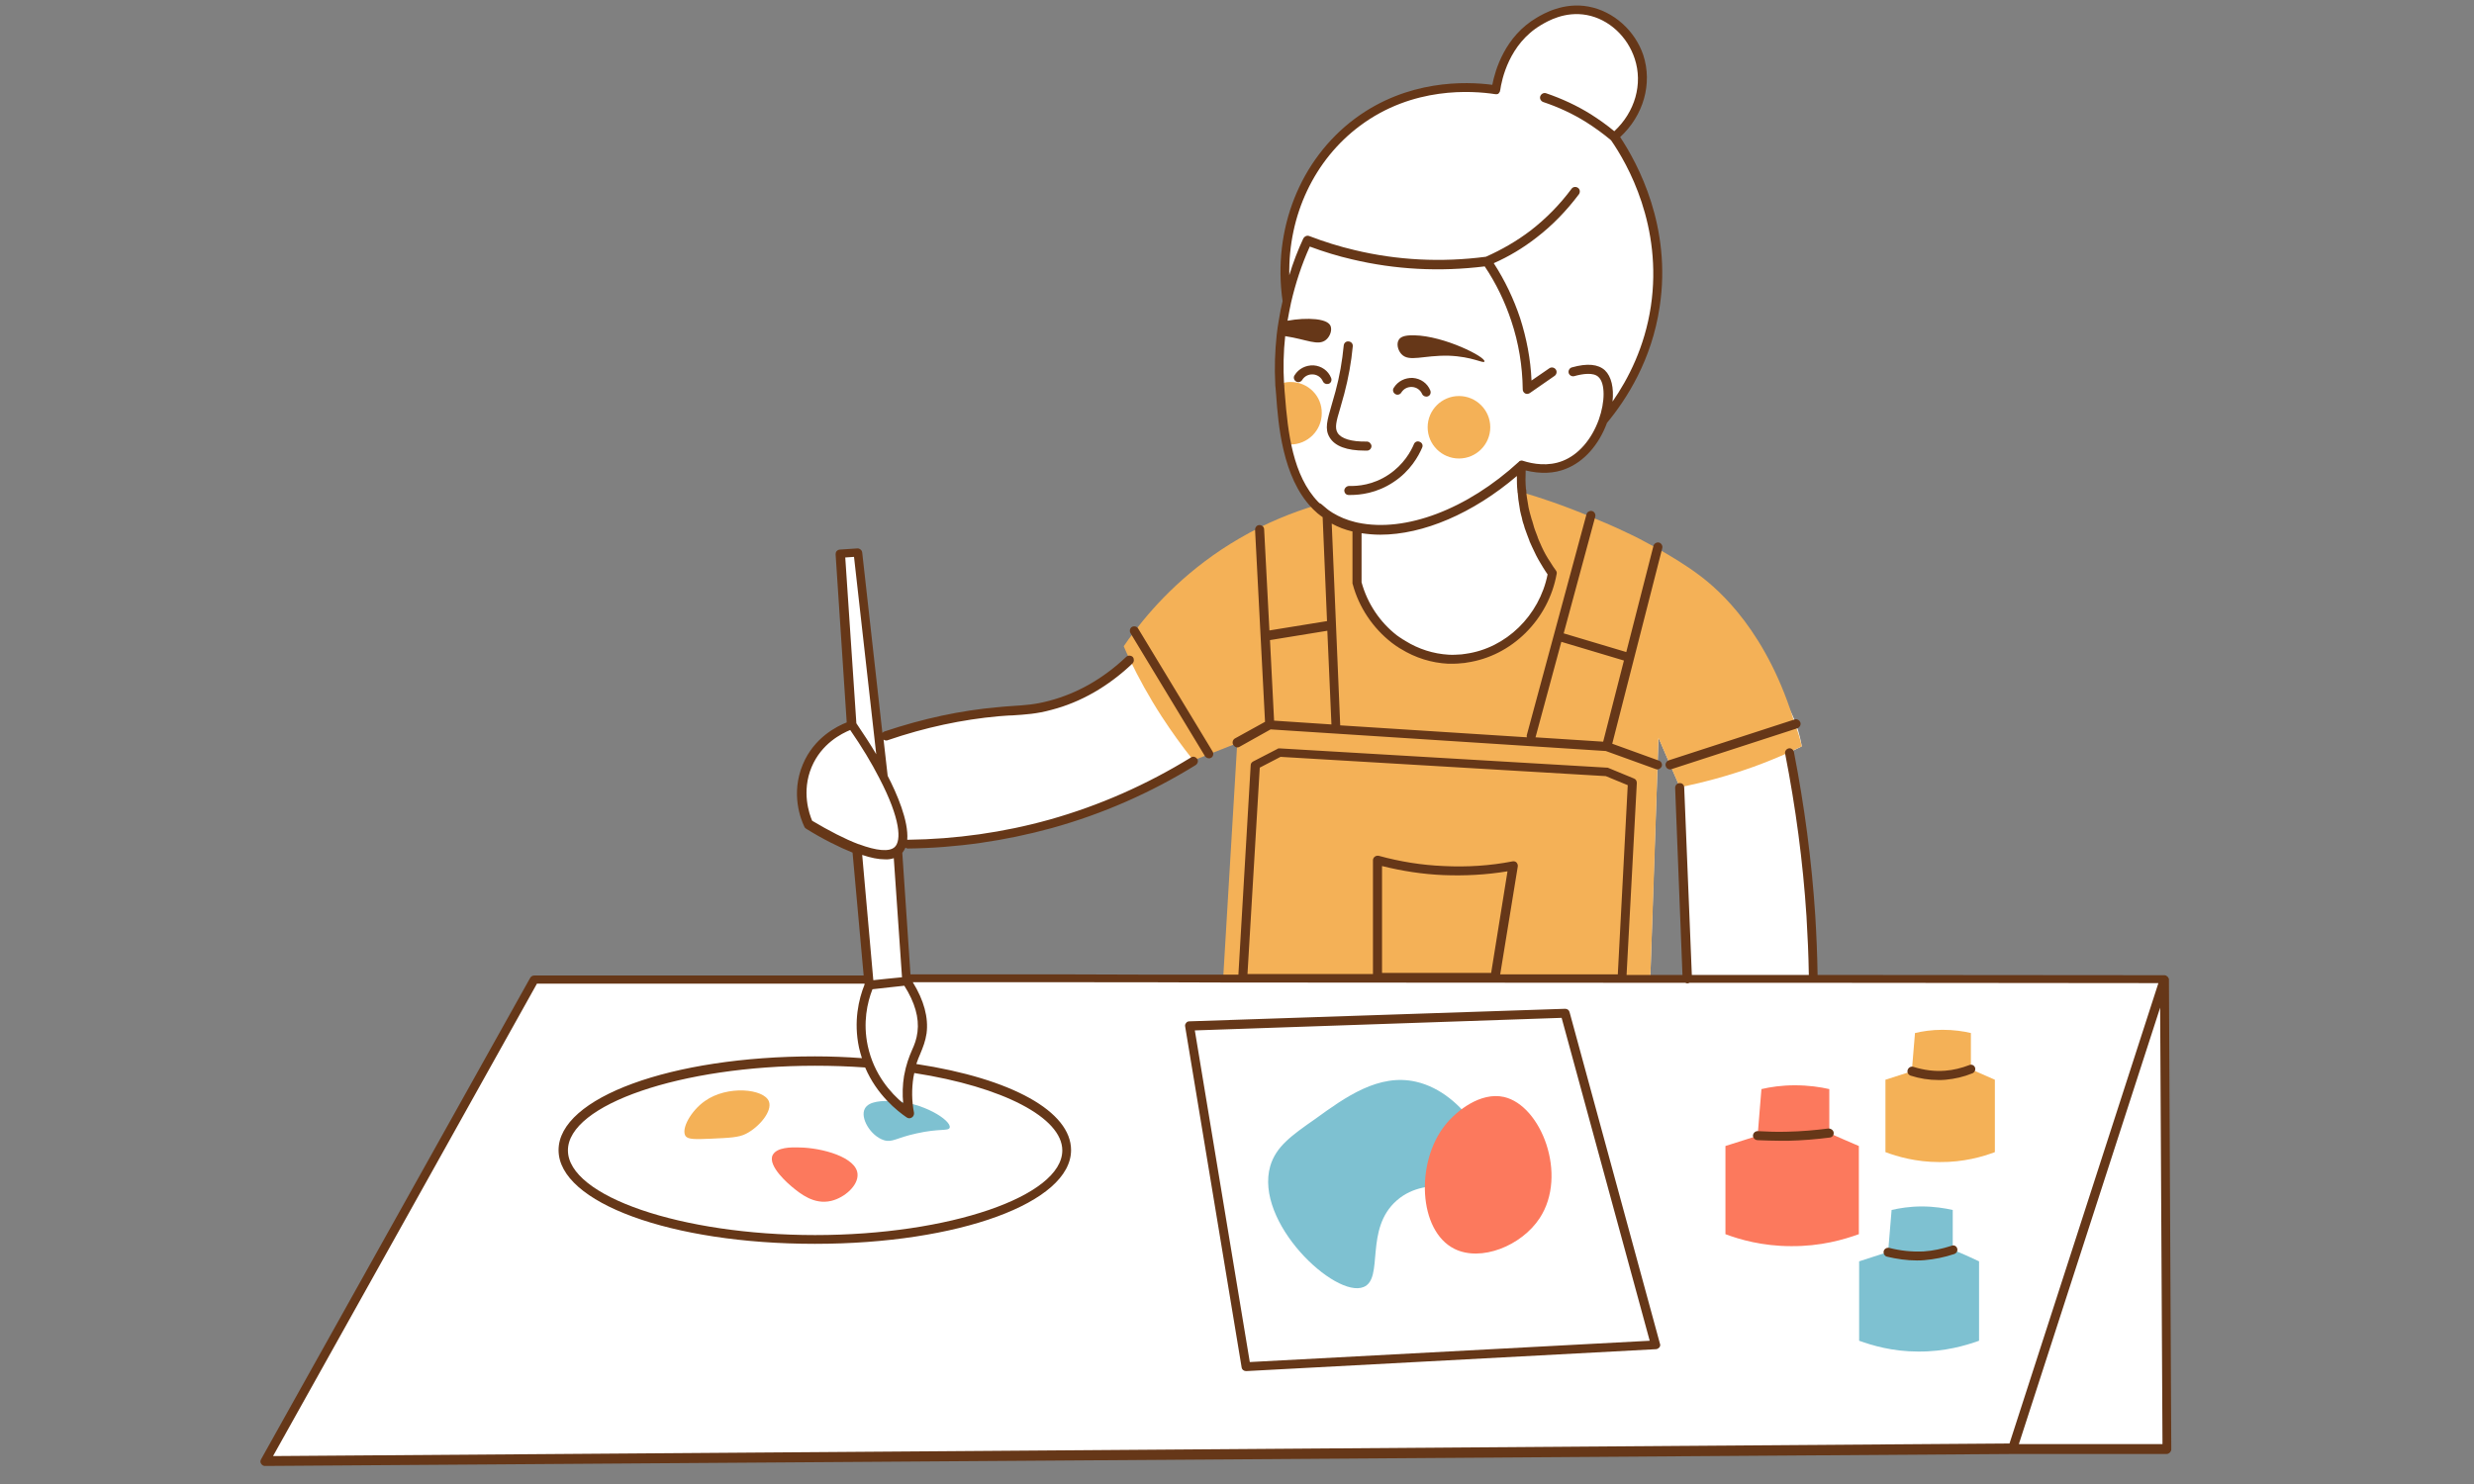 <svg xmlns="http://www.w3.org/2000/svg" xmlns:xlink="http://www.w3.org/1999/xlink" width="450" zoomAndPan="magnify" viewBox="0 0 337.5 202.5" height="270" preserveAspectRatio="xMidYMid meet" version="1.0"><rect x="0" y="0" width="337.5" height="202.5" fill="#808080" stroke="none"/><defs><clipPath id="id1"><path d="M 35.527 0.75 L 296.199 0.75 L 296.199 200.039 L 35.527 200.039 Z M 35.527 0.75 " clip-rule="nonzero"/></clipPath></defs><path fill="#ffffff" d="M 225.129 133.555 C 225.449 123.832 225.77 114.074 226.125 104.352 C 226.168 103.117 226.207 101.883 226.246 100.648 C 226.766 101.883 227.324 103.117 227.844 104.352 C 228.281 105.348 228.719 106.387 229.16 107.383 L 230.195 133.555 C 228.52 133.555 226.805 133.555 225.129 133.555 Z M 170.457 118.215 L 170.457 118.297 C 170.336 123.594 170.02 128.652 169.578 133.395 C 168.703 133.395 167.785 133.395 166.906 133.395 C 159.723 133.434 152.539 133.473 145.277 133.473 L 143.602 133.473 C 136.938 133.473 130.273 133.473 123.648 133.473 C 123.25 127.656 122.848 121.883 122.449 116.062 C 122.73 115.785 122.93 115.43 123.051 114.988 C 124.207 114.988 125.406 114.988 126.68 114.91 C 126.879 114.91 127.078 114.91 127.32 114.871 C 127.52 114.871 127.758 114.832 127.957 114.832 C 128.316 114.789 128.676 114.789 129.074 114.75 C 133.305 114.434 138.133 113.676 143.32 112.199 C 151.223 109.93 157.688 106.664 162.598 103.477 C 163.273 103.039 163.914 102.641 164.512 102.203 C 166.746 100.688 168.582 99.215 170.098 97.938 C 170.137 98.777 170.18 99.652 170.219 100.488 C 170.496 106.066 170.617 112 170.457 118.215 Z M 295.285 133.633 C 279.32 133.633 263.359 133.594 247.395 133.594 C 247.355 130.805 247.234 127.898 247.035 124.91 C 246.52 116.82 245.441 109.371 244.125 102.641 C 244.723 102.359 245.281 102.121 245.801 101.844 C 245.68 101.207 245.48 100.09 245.004 98.777 C 242.766 92.602 238.176 90.93 229.32 83.082 C 228.363 82.242 227.004 81.008 224.848 79.812 C 223.812 79.215 223.211 79.016 220.379 77.742 C 218.023 76.707 216.27 75.871 216.07 75.75 C 215.91 75.672 215.793 75.629 215.629 75.551 C 213.555 74.477 210.844 72.125 207.648 66.906 C 207.531 65.551 207.57 64.395 207.609 63.48 C 208.809 63.879 211.121 64.395 213.477 63.48 C 216.031 62.445 217.824 59.977 218.742 57.465 C 220.738 55.074 224.648 49.734 225.848 41.887 C 227.645 29.898 221.738 20.855 220.262 18.703 C 223.531 15.914 224.887 11.574 223.613 7.789 C 222.613 4.801 220.02 2.051 216.59 1.414 C 213.398 0.816 210.844 2.332 209.965 2.848 C 205.137 5.715 204.219 11.293 204.098 12.211 C 202.223 11.93 193.203 10.695 185.223 16.633 C 177.879 22.09 174.207 31.492 175.605 41.055 C 175.406 41.93 175.246 42.805 175.086 43.762 L 174.605 45.672 C 174.688 45.672 174.77 45.672 174.848 45.715 C 174.605 47.785 174.527 49.977 174.648 52.324 C 174.566 52.324 174.527 52.367 174.449 52.406 L 174.727 53.801 C 175.086 58.621 175.727 64.992 179.438 68.859 C 176.523 71.367 173.969 73.398 171.973 74.914 C 171.574 75.23 171.176 75.512 170.816 75.789 C 163.871 80.969 160.559 82.523 156.969 86.824 C 156.691 87.145 156.371 87.543 155.934 88.02 C 155.453 88.578 154.855 89.215 154.098 89.934 C 152.738 91.246 150.586 93.078 147.551 94.512 C 147.512 94.551 147.473 94.551 147.434 94.551 C 147.273 94.633 147.152 94.672 146.992 94.75 C 143.48 96.305 140.406 96.586 137.176 96.863 C 137.137 96.863 137.094 96.863 137.094 96.863 C 136.219 96.941 135.34 97.023 134.383 97.102 C 133.742 97.184 133.027 97.262 132.309 97.383 C 132.105 97.422 131.867 97.461 131.629 97.5 C 131.508 97.539 131.352 97.539 131.23 97.582 C 128.078 98.137 124.246 99.094 119.898 100.809 C 118.938 92.324 117.98 83.797 117.023 75.312 C 116.227 75.352 115.43 75.43 114.629 75.473 C 115.148 83.281 115.668 91.086 116.184 98.895 C 115.629 99.055 111.836 100.371 110.121 104.434 C 108.484 108.379 110.039 111.844 110.277 112.398 C 111.039 112.879 113.992 114.672 116.863 115.746 C 117.383 121.684 117.941 127.617 118.461 133.594 L 72.887 133.594 C 60.637 155.504 48.426 177.375 36.176 199.285 C 115.629 198.727 195.078 198.211 274.531 197.648 L 295.602 197.648 C 295.523 176.336 295.402 154.984 295.285 133.633 " fill-opacity="1" fill-rule="nonzero"/><path fill="#f4b157" d="M 176.086 52.125 C 175.566 52.125 175.086 52.207 174.605 52.406 C 174.527 52.406 174.488 52.445 174.406 52.484 L 174.688 53.879 L 176.043 60.652 C 178.398 60.652 180.312 58.738 180.312 56.391 C 180.355 54.039 178.438 52.125 176.086 52.125 Z M 203.301 58.301 C 203.301 60.652 201.383 62.566 199.031 62.566 C 196.676 62.566 194.758 60.652 194.758 58.301 C 194.758 55.953 196.676 54.039 199.031 54.039 C 201.383 54.039 203.301 55.953 203.301 58.301 " fill-opacity="1" fill-rule="nonzero"/><path fill="#f4b157" d="M 268.867 145.902 C 268.867 144.27 268.867 142.598 268.867 140.961 C 267.867 140.723 266.551 140.523 264.992 140.523 C 263.52 140.523 262.242 140.723 261.242 140.961 C 261.086 142.715 260.965 144.43 260.805 146.18 C 259.605 146.578 258.41 146.938 257.211 147.336 L 257.211 157.215 C 258.809 157.812 261.363 158.57 264.555 158.57 C 267.906 158.609 270.543 157.812 272.137 157.215 C 272.137 153.91 272.137 150.645 272.137 147.336 C 271.062 146.859 269.98 146.379 268.867 145.902 Z M 96.949 155.383 C 99.504 155.266 100.781 155.223 101.777 154.707 C 103.574 153.789 105.41 151.602 104.891 150.285 C 104.215 148.57 99.227 148.055 96.152 150.246 C 94.277 151.559 92.883 154.027 93.52 155.023 C 93.879 155.504 94.914 155.465 96.949 155.383 Z M 245.801 101.844 C 245.242 102.121 244.684 102.359 244.125 102.641 C 242.609 103.316 240.973 103.996 239.215 104.633 C 235.543 105.945 232.152 106.824 229.16 107.422 C 228.719 106.426 228.281 105.391 227.844 104.395 C 227.324 103.156 226.766 101.922 226.246 100.688 C 226.207 101.922 226.168 103.156 226.125 104.395 C 225.809 114.113 225.488 123.871 225.129 133.594 L 225.129 133.633 L 166.867 133.672 C 166.867 133.633 166.867 133.594 166.867 133.555 C 166.867 133.512 166.867 133.473 166.867 133.434 C 167.504 122.758 168.145 112.082 168.781 101.406 C 167.504 101.922 166.227 102.402 164.949 102.918 C 164.23 103.199 163.516 103.477 162.797 103.754 C 162.754 103.676 162.676 103.637 162.637 103.555 C 161.277 101.844 159.883 99.93 158.484 97.781 C 156.73 95.07 155.293 92.441 154.137 90.012 C 153.816 89.375 153.539 88.777 153.297 88.18 C 153.738 87.543 154.215 86.863 154.773 86.148 C 157.688 82.324 162.277 77.422 169.062 73.48 C 172.812 71.289 176.402 69.895 179.438 68.977 C 179.555 69.098 179.637 69.219 179.758 69.297 C 179.996 69.535 180.273 69.773 180.555 69.973 C 180.715 70.094 180.875 70.215 181.031 70.332 C 181.152 70.414 181.312 70.531 181.43 70.613 C 181.551 70.691 181.672 70.77 181.789 70.848 C 182.867 71.488 183.906 71.805 184.703 72.004 C 184.824 72.043 184.984 72.086 185.102 72.086 L 185.102 79.613 C 185.902 82.762 187.738 85.43 190.172 87.262 C 190.332 87.383 190.449 87.5 190.609 87.582 C 190.73 87.66 190.852 87.742 190.969 87.82 C 191.09 87.898 191.25 88.02 191.367 88.098 C 191.527 88.18 191.648 88.297 191.809 88.379 C 194.082 89.652 196.715 90.25 199.391 90.012 C 199.59 90.012 199.789 89.973 199.949 89.934 C 205.895 89.176 210.762 84.434 211.68 78.34 C 211.441 78.02 211.203 77.664 210.961 77.266 C 210.844 77.066 210.723 76.906 210.602 76.707 C 210.242 76.07 209.844 75.352 209.484 74.555 C 209.367 74.316 209.246 74.035 209.125 73.758 C 209.008 73.48 208.926 73.199 208.809 72.922 C 208.688 72.641 208.609 72.324 208.527 72.043 C 208.449 71.844 208.41 71.605 208.328 71.406 C 208.25 71.168 208.168 70.891 208.129 70.648 C 208.09 70.492 208.047 70.371 208.008 70.215 C 207.969 70.055 207.93 69.855 207.891 69.695 C 207.77 69.176 207.691 68.699 207.648 68.223 C 207.609 67.941 207.57 67.664 207.57 67.383 C 207.57 67.305 207.57 67.227 207.531 67.145 C 210.004 67.863 213.234 68.938 216.949 70.492 C 218.586 71.168 220.301 71.887 222.094 72.762 C 222.895 73.121 224.371 73.879 226.086 74.832 C 227.922 75.871 230.039 77.145 231.832 78.5 C 234.547 80.531 241.172 86.27 244.922 99.016 C 245.281 99.773 245.559 100.809 245.801 101.844 " fill-opacity="1" fill-rule="nonzero"/><path fill="#7ec1d1" d="M 173.293 159.09 C 171.055 166.777 182.148 177.215 186.02 175.621 C 188.855 174.465 186.062 167.695 190.57 163.789 C 194.922 160.004 200.945 163.312 202.621 160.48 C 204.418 157.375 199.789 149.129 193.203 147.617 C 188.094 146.422 183.508 149.727 179.438 152.676 C 176.125 154.984 174.09 156.461 173.293 159.09 Z M 266.391 170.523 C 266.391 168.73 266.391 166.898 266.391 165.105 C 265.273 164.863 263.836 164.625 262.16 164.625 C 260.523 164.625 259.129 164.863 258.051 165.105 C 257.891 167.016 257.73 168.93 257.574 170.84 C 256.254 171.277 254.938 171.676 253.621 172.117 L 253.621 182.953 C 255.379 183.586 258.172 184.426 261.641 184.426 C 265.312 184.465 268.188 183.586 269.98 182.953 C 269.98 179.324 269.98 175.738 269.98 172.117 C 268.824 171.559 267.629 171.039 266.391 170.523 Z M 117.98 151.281 C 118.539 150.207 120.496 150.207 121.613 150.246 C 125.883 150.324 129.832 152.914 129.555 153.871 C 129.395 154.387 128.156 153.949 125.004 154.668 C 122.25 155.266 121.73 155.941 120.574 155.582 C 118.738 154.984 117.305 152.516 117.98 151.281 " fill-opacity="1" fill-rule="nonzero"/><path fill="#fc795d" d="M 210.043 166.219 C 213.914 160.324 210.242 150.844 205.176 149.688 C 201.984 148.969 198.711 151.559 197.152 153.512 C 193.082 158.609 193.484 167.934 198.391 170.402 C 202.023 172.234 207.57 170.004 210.043 166.219 Z M 249.551 154.625 C 249.551 152.637 249.551 150.605 249.551 148.613 C 248.316 148.332 246.719 148.094 244.84 148.094 C 243.047 148.094 241.488 148.332 240.293 148.613 C 240.133 150.723 239.934 152.832 239.773 154.984 C 238.297 155.465 236.859 155.902 235.383 156.379 L 235.383 168.41 C 237.301 169.129 240.414 170.043 244.324 170.043 C 248.395 170.082 251.586 169.129 253.582 168.41 C 253.582 164.387 253.582 160.402 253.582 156.379 C 252.223 155.781 250.867 155.223 249.551 154.625 Z M 105.41 157.613 C 105.969 156.539 107.926 156.539 109.043 156.578 C 112.117 156.617 116.824 157.895 116.984 160.203 C 117.105 161.758 115.227 163.43 113.391 163.867 C 111.039 164.426 109.16 162.871 108.004 161.918 C 107.766 161.719 104.652 159.129 105.41 157.613 " fill-opacity="1" fill-rule="nonzero"/><g clip-path="url(#id1)"><path fill="#663718" d="M 190.133 52.922 C 190.691 52.008 191.688 51.527 192.727 51.57 C 193.801 51.648 194.719 52.285 195.121 53.281 C 195.238 53.602 195.121 53.961 194.801 54.078 C 194.719 54.117 194.641 54.117 194.559 54.117 C 194.32 54.117 194.082 53.961 194.004 53.762 C 193.762 53.203 193.246 52.844 192.645 52.805 C 192.047 52.766 191.488 53.043 191.168 53.562 C 191.008 53.84 190.609 53.961 190.332 53.762 C 190.051 53.602 189.934 53.203 190.133 52.922 Z M 181.031 52.406 C 180.793 52.406 180.555 52.246 180.473 52.047 C 180.234 51.488 179.715 51.129 179.117 51.09 C 178.52 51.051 177.961 51.328 177.641 51.848 C 177.48 52.125 177.082 52.246 176.801 52.047 C 176.523 51.887 176.402 51.488 176.602 51.211 C 177.16 50.293 178.16 49.816 179.195 49.855 C 180.273 49.934 181.191 50.574 181.59 51.57 C 181.711 51.887 181.59 52.246 181.273 52.367 C 181.191 52.367 181.113 52.406 181.031 52.406 Z M 184.066 66.309 C 185.184 66.348 187.34 66.188 189.453 64.754 C 191.488 63.398 192.484 61.57 192.883 60.613 C 193.004 60.293 193.363 60.133 193.684 60.293 C 194.004 60.414 194.16 60.773 194.004 61.09 C 193.523 62.207 192.406 64.277 190.09 65.789 C 187.816 67.305 185.543 67.543 184.227 67.543 C 184.145 67.543 184.066 67.543 183.984 67.543 C 183.625 67.543 183.387 67.266 183.387 66.906 C 183.426 66.586 183.707 66.309 184.066 66.309 Z M 191.168 48.305 C 190.691 47.785 190.488 46.91 190.809 46.391 C 191.008 46.031 191.488 45.715 192.926 45.754 C 197.035 45.832 202.742 48.738 202.504 49.336 C 202.383 49.656 200.906 48.66 197.633 48.539 C 194.121 48.461 192.207 49.457 191.168 48.305 Z M 181.633 55.355 C 181.789 54.797 181.988 54.117 182.188 53.402 C 182.75 51.328 183.105 49.258 183.309 47.148 C 183.348 46.789 183.625 46.551 183.984 46.59 C 184.344 46.629 184.582 46.91 184.543 47.266 C 184.344 49.418 183.945 51.609 183.387 53.719 C 183.188 54.477 182.988 55.156 182.828 55.711 C 182.27 57.543 182.07 58.383 182.469 59.059 C 182.949 59.855 184.344 60.293 186.461 60.254 C 186.777 60.254 187.059 60.531 187.098 60.852 C 187.098 61.211 186.82 61.488 186.5 61.488 C 186.379 61.488 186.301 61.488 186.18 61.488 C 183.746 61.488 182.109 60.891 181.391 59.695 C 180.676 58.539 181.074 57.305 181.633 55.355 Z M 266.988 170.324 C 267.109 170.641 266.949 171 266.59 171.121 C 265.273 171.559 263.918 171.836 262.52 171.957 C 262.16 171.996 261.844 171.996 261.484 171.996 C 260.125 171.996 258.77 171.797 257.41 171.477 C 257.094 171.398 256.895 171.039 256.973 170.723 C 257.055 170.402 257.41 170.203 257.73 170.281 C 259.289 170.68 260.844 170.84 262.441 170.762 C 263.719 170.68 264.953 170.402 266.191 170.004 C 266.512 169.844 266.871 170.004 266.988 170.324 Z M 269.426 145.664 C 269.543 145.98 269.383 146.34 269.066 146.461 C 267.906 146.938 266.672 147.219 265.434 147.336 C 265.113 147.375 264.754 147.375 264.438 147.375 C 263.16 147.375 261.883 147.176 260.645 146.777 C 260.324 146.66 260.125 146.34 260.246 145.98 C 260.367 145.664 260.684 145.465 261.043 145.582 C 262.441 146.023 263.918 146.223 265.355 146.102 C 266.473 146.023 267.586 145.742 268.625 145.344 C 268.945 145.188 269.305 145.344 269.426 145.664 Z M 250.148 154.547 C 250.191 154.906 249.949 155.184 249.629 155.223 C 247.754 155.465 245.84 155.621 243.926 155.664 C 243.566 155.664 243.246 155.664 242.887 155.664 C 241.848 155.664 240.77 155.621 239.734 155.582 C 239.375 155.543 239.137 155.266 239.137 154.945 C 239.176 154.586 239.453 154.348 239.773 154.348 C 241.133 154.426 242.488 154.469 243.844 154.426 C 245.719 154.387 247.598 154.227 249.43 153.988 C 249.789 153.988 250.109 154.227 250.148 154.547 Z M 154.215 86.387 C 154.055 86.105 154.137 85.707 154.414 85.551 C 154.695 85.391 155.094 85.473 155.254 85.75 L 165.43 102.559 C 165.59 102.84 165.508 103.238 165.23 103.398 C 165.109 103.477 165.031 103.477 164.91 103.477 C 164.711 103.477 164.512 103.355 164.391 103.199 Z M 227.242 104.551 C 227.125 104.234 227.324 103.875 227.645 103.754 L 244.801 98.18 C 245.121 98.059 245.48 98.258 245.602 98.578 C 245.719 98.895 245.52 99.254 245.203 99.375 L 228.043 104.949 C 227.961 104.992 227.922 104.992 227.844 104.992 C 227.562 104.992 227.324 104.832 227.242 104.551 Z M 181.074 86.07 L 181.633 98.855 L 173.809 98.336 L 173.25 87.344 Z M 179.836 68.5 C 176.363 64.914 175.688 59.059 175.285 53.84 L 175.246 53.402 C 175.246 53.203 175.207 53.043 175.207 52.844 C 175.207 52.684 175.207 52.523 175.168 52.367 C 175.047 50.215 175.086 48.023 175.324 45.871 C 178.281 46.312 179.836 47.266 180.914 46.352 C 181.43 45.914 181.75 45.074 181.512 44.477 C 181.352 44.121 180.914 43.723 179.516 43.562 C 178.32 43.441 176.961 43.523 175.645 43.762 C 175.805 42.844 175.965 42.047 176.125 41.289 C 176.723 38.703 177.562 36.113 178.68 33.645 C 180.594 34.359 182.551 34.957 184.465 35.395 C 190.332 36.789 196.395 37.109 202.543 36.352 C 204.098 38.664 205.297 41.172 206.172 43.801 C 207.172 46.789 207.691 49.934 207.73 53.121 C 207.73 53.363 207.848 53.562 208.047 53.68 C 208.25 53.801 208.488 53.762 208.688 53.641 L 212.078 51.289 C 212.359 51.09 212.438 50.691 212.238 50.414 C 212.039 50.133 211.641 50.055 211.359 50.254 L 208.926 51.926 C 208.809 49.02 208.25 46.152 207.371 43.402 C 206.492 40.773 205.297 38.266 203.777 35.914 C 205.855 34.996 207.77 33.844 209.566 32.449 C 211.762 30.773 213.715 28.742 215.391 26.512 C 215.59 26.23 215.551 25.836 215.273 25.637 C 214.992 25.438 214.594 25.477 214.395 25.754 C 212.797 27.906 210.922 29.816 208.809 31.453 C 206.93 32.887 204.855 34.082 202.703 35.035 C 196.637 35.832 190.57 35.516 184.781 34.121 C 182.75 33.645 180.676 33.004 178.598 32.207 C 178.281 32.09 177.961 32.25 177.801 32.527 C 177.043 34.16 176.402 35.832 175.887 37.547 C 175.727 29.418 179.277 21.812 185.543 17.152 C 192.766 11.773 200.828 12.371 203.977 12.848 C 204.02 12.848 204.098 12.848 204.137 12.848 C 204.18 12.848 204.18 12.848 204.219 12.848 C 204.297 12.848 204.379 12.809 204.418 12.77 C 204.457 12.727 204.496 12.688 204.535 12.609 C 204.535 12.609 204.535 12.609 204.578 12.57 C 204.617 12.527 204.617 12.488 204.617 12.41 C 204.617 12.371 204.656 12.371 204.656 12.328 C 204.855 10.895 205.855 5.996 210.242 3.406 C 211.121 2.891 213.477 1.496 216.469 2.051 C 219.461 2.609 222.016 4.961 223.012 8.027 C 224.133 11.453 223.055 15.277 220.219 17.906 C 219.223 17.07 218.145 16.312 217.027 15.598 C 215.113 14.402 213.035 13.445 210.922 12.727 C 210.602 12.609 210.242 12.809 210.125 13.125 C 210.004 13.445 210.203 13.805 210.523 13.922 C 212.559 14.602 214.555 15.516 216.391 16.672 C 217.586 17.43 218.742 18.266 219.781 19.145 C 222.016 22.367 226.844 30.855 225.207 41.809 C 224.371 47.348 222.137 51.688 219.98 54.797 C 220.18 52.922 219.82 51.371 218.941 50.531 C 218.023 49.695 216.547 49.535 214.434 50.133 C 214.113 50.215 213.914 50.574 213.996 50.891 C 214.074 51.211 214.434 51.41 214.754 51.328 C 215.871 51.012 217.387 50.773 218.066 51.449 C 218.984 52.285 218.984 54.797 218.105 57.266 C 217.105 60.016 215.312 62.047 213.199 62.883 C 211.203 63.68 209.125 63.32 207.77 62.883 C 207.73 62.883 207.691 62.844 207.609 62.844 C 207.531 62.844 207.449 62.844 207.41 62.883 L 207.371 62.883 C 207.289 62.922 207.25 62.922 207.211 63.004 C 200.148 69.496 191.727 72.684 185.262 71.328 C 185.145 71.289 185.023 71.289 184.902 71.246 C 183.746 70.969 182.707 70.531 181.789 69.973 C 181.672 69.895 181.551 69.816 181.43 69.734 C 181.273 69.617 181.113 69.535 180.953 69.375 C 180.715 69.176 180.473 68.977 180.195 68.738 C 180.035 68.699 179.957 68.621 179.836 68.5 Z M 208.328 72.961 C 208.449 73.238 208.527 73.52 208.648 73.797 L 208.648 73.836 C 208.766 74.117 208.887 74.395 209.008 74.633 C 209.367 75.43 209.723 76.148 210.164 76.867 C 210.285 77.066 210.402 77.266 210.523 77.465 C 210.723 77.781 210.922 78.102 211.121 78.379 C 210.004 83.996 205.453 88.457 199.949 89.215 C 199.746 89.254 199.59 89.254 199.391 89.293 C 198.789 89.336 198.191 89.375 197.594 89.336 C 195.559 89.215 193.523 88.578 191.727 87.461 C 191.609 87.383 191.488 87.301 191.328 87.223 C 191.207 87.145 191.129 87.062 190.969 86.984 C 190.852 86.902 190.691 86.785 190.57 86.703 C 188.258 84.914 186.539 82.363 185.742 79.453 L 185.742 72.762 C 186.578 72.883 187.418 72.961 188.297 72.961 C 194.16 72.961 200.945 70.055 206.93 64.953 C 206.93 65.633 206.93 66.348 207.012 67.027 C 207.012 67.105 207.012 67.227 207.051 67.305 C 207.09 67.582 207.09 67.863 207.129 68.141 C 207.211 68.66 207.289 69.176 207.371 69.695 L 207.492 70.215 C 207.531 70.371 207.57 70.531 207.609 70.648 C 207.648 70.93 207.73 71.168 207.809 71.445 L 207.848 71.527 C 207.891 71.727 207.969 71.887 208.008 72.086 C 208.129 72.363 208.211 72.684 208.328 72.961 Z M 209.484 100.57 L 212.996 87.582 L 221.535 90.133 L 218.703 101.207 L 209.445 100.609 C 209.484 100.609 209.484 100.57 209.484 100.57 Z M 169.062 101.922 L 173.332 99.531 L 219.062 102.48 L 225.887 104.949 C 225.969 104.992 226.047 104.992 226.086 104.992 C 226.324 104.992 226.566 104.832 226.684 104.594 C 226.805 104.273 226.645 103.914 226.324 103.797 L 219.941 101.484 L 222.895 89.934 L 226.766 74.793 C 226.844 74.477 226.645 74.117 226.324 74.035 C 226.008 73.957 225.648 74.156 225.566 74.477 L 221.855 88.977 L 213.316 86.426 L 217.625 70.492 C 217.707 70.172 217.508 69.816 217.188 69.734 C 216.867 69.656 216.508 69.855 216.43 70.172 L 208.289 100.289 C 208.25 100.41 208.289 100.488 208.289 100.609 L 182.828 98.977 C 182.828 98.977 182.828 98.977 182.828 98.934 L 181.672 71.445 C 182.551 71.926 183.469 72.285 184.504 72.523 L 184.504 79.574 C 184.504 79.613 184.504 79.695 184.543 79.734 C 185.383 82.883 187.297 85.707 189.852 87.699 C 190.012 87.82 190.172 87.941 190.289 88.02 C 190.41 88.098 190.531 88.219 190.652 88.258 C 190.809 88.379 190.93 88.457 191.09 88.539 C 193.082 89.773 195.277 90.449 197.555 90.57 C 197.793 90.57 198.031 90.57 198.234 90.57 C 198.672 90.57 199.109 90.531 199.508 90.488 C 199.707 90.488 199.91 90.449 200.109 90.41 C 206.215 89.535 211.242 84.555 212.359 78.301 C 212.398 78.141 212.359 77.98 212.238 77.82 C 212 77.504 211.762 77.145 211.52 76.746 C 211.402 76.547 211.281 76.387 211.16 76.188 C 210.762 75.551 210.402 74.832 210.086 74.078 C 209.965 73.836 209.887 73.598 209.766 73.32 C 209.766 73.32 209.766 73.32 209.766 73.281 C 209.645 73 209.566 72.723 209.445 72.441 C 209.324 72.164 209.246 71.844 209.168 71.566 C 209.125 71.367 209.047 71.211 209.008 71.012 L 208.965 70.93 C 208.887 70.691 208.848 70.453 208.766 70.215 C 208.727 70.055 208.688 69.934 208.648 69.773 L 208.527 69.258 C 208.449 68.777 208.367 68.301 208.289 67.824 C 208.25 67.543 208.211 67.266 208.211 66.984 C 208.211 66.906 208.211 66.828 208.168 66.746 C 208.09 65.91 208.09 65.035 208.129 64.195 C 210.086 64.676 212 64.637 213.637 63.961 C 216.07 63.004 218.105 60.73 219.223 57.703 C 221.895 54.477 225.328 49.137 226.406 41.887 C 228.082 30.934 223.414 22.328 221.02 18.703 C 224.211 15.758 225.449 11.414 224.172 7.508 C 223.055 4.203 220.141 1.535 216.707 0.898 C 213.277 0.258 210.523 1.895 209.645 2.41 C 205.297 4.961 203.977 9.543 203.578 11.574 C 199.949 11.094 192.008 10.855 184.824 16.195 C 177.363 21.77 173.57 31.293 174.969 41.09 C 174.77 41.887 174.605 42.766 174.449 43.723 C 174.328 44.359 174.25 44.996 174.168 45.672 C 173.93 47.906 173.848 50.176 173.969 52.367 C 173.969 52.523 173.969 52.684 174.008 52.883 C 174.008 53.043 174.051 53.242 174.051 53.402 L 174.09 53.879 C 174.367 57.785 174.926 65.113 178.957 69.297 C 179.078 69.418 179.195 69.574 179.316 69.656 C 179.594 69.934 179.875 70.172 180.156 70.371 C 180.234 70.453 180.355 70.492 180.434 70.57 L 181.031 84.754 L 173.172 86.027 L 172.453 72.242 C 172.453 71.887 172.133 71.645 171.812 71.645 C 171.457 71.645 171.215 71.965 171.215 72.285 L 172.574 98.496 L 168.461 100.77 C 168.184 100.926 168.062 101.324 168.223 101.605 C 168.422 101.961 168.781 102.082 169.062 101.922 Z M 170.496 185.859 L 162.996 140.605 L 213.035 138.891 L 225.051 182.953 Z M 214.113 138.094 C 214.035 137.816 213.797 137.656 213.516 137.656 C 213.516 137.656 213.516 137.656 213.477 137.656 L 162.234 139.367 C 162.078 139.367 161.879 139.449 161.797 139.609 C 161.68 139.727 161.637 139.926 161.68 140.086 L 169.379 186.574 C 169.418 186.895 169.699 187.094 169.98 187.094 L 170.02 187.094 L 225.887 184.105 C 226.086 184.105 226.246 183.984 226.367 183.867 C 226.484 183.707 226.523 183.508 226.445 183.348 Z M 275.41 197.055 C 281.836 177.215 288.258 157.336 294.684 137.496 L 295.004 197.055 Z M 73.246 134.23 L 117.941 134.23 L 117.941 134.352 C 117.141 136.344 116.426 139.367 117.184 142.953 C 117.305 143.434 117.422 143.91 117.582 144.391 C 115.469 144.23 113.312 144.148 111.156 144.148 C 91.562 144.148 76.199 149.766 76.199 156.938 C 76.199 164.109 91.562 169.727 111.156 169.727 C 130.75 169.727 146.113 164.109 146.113 156.938 C 146.113 151.68 138.055 147.176 125.004 145.188 C 125.164 144.668 125.363 144.23 125.562 143.75 C 125.922 142.875 126.242 142.078 126.402 141.004 C 126.68 138.852 126.043 136.5 124.523 134.031 L 145.277 134.031 C 152.461 134.031 159.684 134.031 166.867 134.07 L 225.129 134.109 C 226.727 134.109 228.32 134.109 229.918 134.109 C 229.996 134.152 230.078 134.191 230.195 134.191 C 230.277 134.191 230.395 134.152 230.477 134.109 L 247.395 134.109 C 263.078 134.109 278.762 134.152 294.445 134.152 C 287.66 155.105 280.918 176.02 274.133 196.973 L 37.25 198.688 C 49.262 177.215 61.234 155.742 73.246 134.23 Z M 110.719 104.672 C 112.074 101.445 114.828 100.09 115.984 99.613 C 117.582 101.922 118.898 104.113 119.938 106.145 C 122.891 111.801 122.969 114.75 122.051 115.586 C 121.332 116.262 119.578 116.105 117.141 115.188 C 117.141 115.188 117.141 115.188 117.105 115.188 C 115.309 114.512 113.074 113.355 110.797 112 C 110.398 111.086 109.32 108.02 110.719 104.672 Z M 116.504 75.988 L 119.535 102.918 C 118.738 101.562 117.82 100.172 116.824 98.695 L 115.309 76.07 Z M 124.406 143.312 C 124.008 144.23 123.609 145.266 123.328 146.82 C 123.129 148.055 123.09 149.289 123.211 150.562 C 121.531 149.168 119.219 146.621 118.379 142.715 C 117.703 139.527 118.301 136.82 119.02 134.988 L 121.531 134.707 L 123.367 134.508 C 124.805 136.781 125.406 138.891 125.164 140.805 C 125.043 141.801 124.766 142.516 124.406 143.312 Z M 121.93 117.102 C 122.293 122.52 122.691 127.938 123.051 133.355 L 121.016 133.555 L 119.137 133.754 L 117.621 116.66 C 118.82 117.059 119.816 117.258 120.656 117.258 C 121.133 117.301 121.574 117.219 121.93 117.102 Z M 118.023 145.664 C 119.617 149.41 122.41 151.602 123.688 152.477 C 123.809 152.555 123.926 152.598 124.047 152.598 C 124.168 152.598 124.285 152.555 124.406 152.477 C 124.605 152.355 124.727 152.078 124.688 151.84 C 124.367 150.207 124.367 148.57 124.605 147.02 C 124.645 146.82 124.688 146.578 124.727 146.422 C 136.816 148.293 144.918 152.516 144.918 156.977 C 144.918 163.23 129.473 168.531 111.195 168.531 C 92.922 168.531 77.477 163.23 77.477 156.977 C 77.477 150.723 92.922 145.426 111.195 145.426 C 113.473 145.426 115.785 145.504 118.023 145.664 Z M 188.535 132.758 L 188.535 118.176 C 191.25 118.852 194.082 119.293 196.875 119.41 C 199.828 119.531 202.781 119.371 205.652 118.895 L 203.422 132.758 Z M 171.855 104.75 L 174.688 103.277 L 219.062 105.906 L 222.055 107.141 L 220.699 132.957 L 204.656 132.957 L 207.051 118.254 C 207.09 118.055 207.012 117.855 206.891 117.699 C 206.73 117.539 206.531 117.5 206.332 117.539 C 203.262 118.137 200.109 118.336 196.953 118.176 C 193.961 118.055 191.008 117.578 188.094 116.781 C 187.895 116.742 187.695 116.781 187.539 116.902 C 187.379 117.02 187.297 117.219 187.297 117.379 L 187.297 132.914 L 170.18 132.914 Z M 295.883 133.633 L 295.883 133.594 C 295.883 133.555 295.883 133.512 295.84 133.512 C 295.84 133.473 295.801 133.395 295.762 133.355 C 295.762 133.355 295.762 133.312 295.723 133.312 C 295.723 133.273 295.684 133.273 295.684 133.273 C 295.684 133.273 295.684 133.234 295.641 133.234 C 295.602 133.195 295.523 133.156 295.484 133.113 L 295.441 133.113 C 295.363 133.074 295.285 133.074 295.242 133.074 C 279.48 133.074 263.719 133.035 247.953 133.035 C 247.914 130.328 247.797 127.617 247.637 124.949 C 247.156 117.5 246.16 109.969 244.723 102.602 C 244.641 102.281 244.324 102.043 244.004 102.121 C 243.684 102.203 243.445 102.52 243.527 102.84 C 244.961 110.168 245.961 117.617 246.438 125.027 C 246.598 127.699 246.719 130.367 246.758 133.035 L 230.797 133.035 L 229.758 107.461 C 229.758 107.102 229.477 106.824 229.121 106.863 C 228.762 106.863 228.52 107.184 228.52 107.5 L 229.52 133.035 C 228.043 133.035 226.605 133.035 225.129 133.035 L 221.895 133.035 L 223.293 106.824 C 223.293 106.543 223.133 106.305 222.895 106.227 L 219.422 104.793 C 219.344 104.75 219.301 104.75 219.223 104.75 L 174.566 102.121 C 174.449 102.121 174.328 102.121 174.25 102.203 L 170.938 103.914 C 170.738 104.035 170.617 104.195 170.617 104.434 L 168.941 132.996 L 166.824 132.996 C 159.641 132.996 152.422 132.996 145.238 132.957 L 124.207 132.957 C 123.848 127.418 123.449 121.922 123.09 116.383 C 123.25 116.184 123.41 115.906 123.527 115.664 C 123.609 115.746 123.727 115.785 123.848 115.785 C 130.473 115.707 137.094 114.75 143.48 112.996 C 150.383 111.086 157.008 108.18 163.117 104.395 C 163.395 104.195 163.516 103.836 163.316 103.555 C 163.117 103.277 162.754 103.156 162.477 103.355 C 156.449 107.062 149.984 109.93 143.164 111.844 C 136.895 113.594 130.391 114.512 123.848 114.59 C 123.809 114.59 123.809 114.59 123.766 114.59 C 123.969 112 122.332 108.258 121.094 105.867 L 120.535 100.926 C 120.656 101.008 120.773 101.047 120.895 101.047 C 120.973 101.047 121.016 101.047 121.094 101.008 C 126.203 99.254 131.309 98.18 136.219 97.738 C 136.895 97.699 137.535 97.621 138.094 97.621 C 139.891 97.5 141.406 97.422 143.441 96.863 C 147.434 95.828 151.184 93.676 154.496 90.531 C 154.734 90.289 154.734 89.891 154.535 89.652 C 154.297 89.414 153.898 89.414 153.656 89.613 C 150.465 92.641 146.914 94.633 143.121 95.629 C 141.207 96.145 139.809 96.227 138.012 96.344 C 137.414 96.387 136.777 96.426 136.098 96.504 C 131.07 96.941 125.883 98.059 120.656 99.812 C 120.535 99.852 120.453 99.93 120.375 100.012 L 117.621 75.391 C 117.582 75.074 117.305 74.832 116.984 74.832 L 114.59 74.992 C 114.43 74.992 114.27 75.074 114.148 75.191 C 114.031 75.312 113.992 75.473 113.992 75.629 L 115.508 98.578 C 114.191 99.094 111.039 100.648 109.52 104.312 C 107.848 108.297 109.242 111.801 109.723 112.797 C 109.762 112.918 109.84 112.996 109.961 113.078 C 112.195 114.473 114.43 115.586 116.305 116.344 L 117.82 133.113 L 72.887 133.113 C 72.648 133.113 72.449 133.234 72.328 133.434 C 60.078 155.344 47.867 177.215 35.617 199.125 C 35.496 199.324 35.496 199.562 35.617 199.723 C 35.734 199.922 35.934 200.039 36.133 200.039 L 274.492 198.406 L 295.562 198.406 C 295.723 198.406 295.883 198.328 296.004 198.211 C 296.121 198.09 296.203 197.93 296.203 197.77 L 295.883 133.633 " fill-opacity="1" fill-rule="nonzero"/></g></svg>